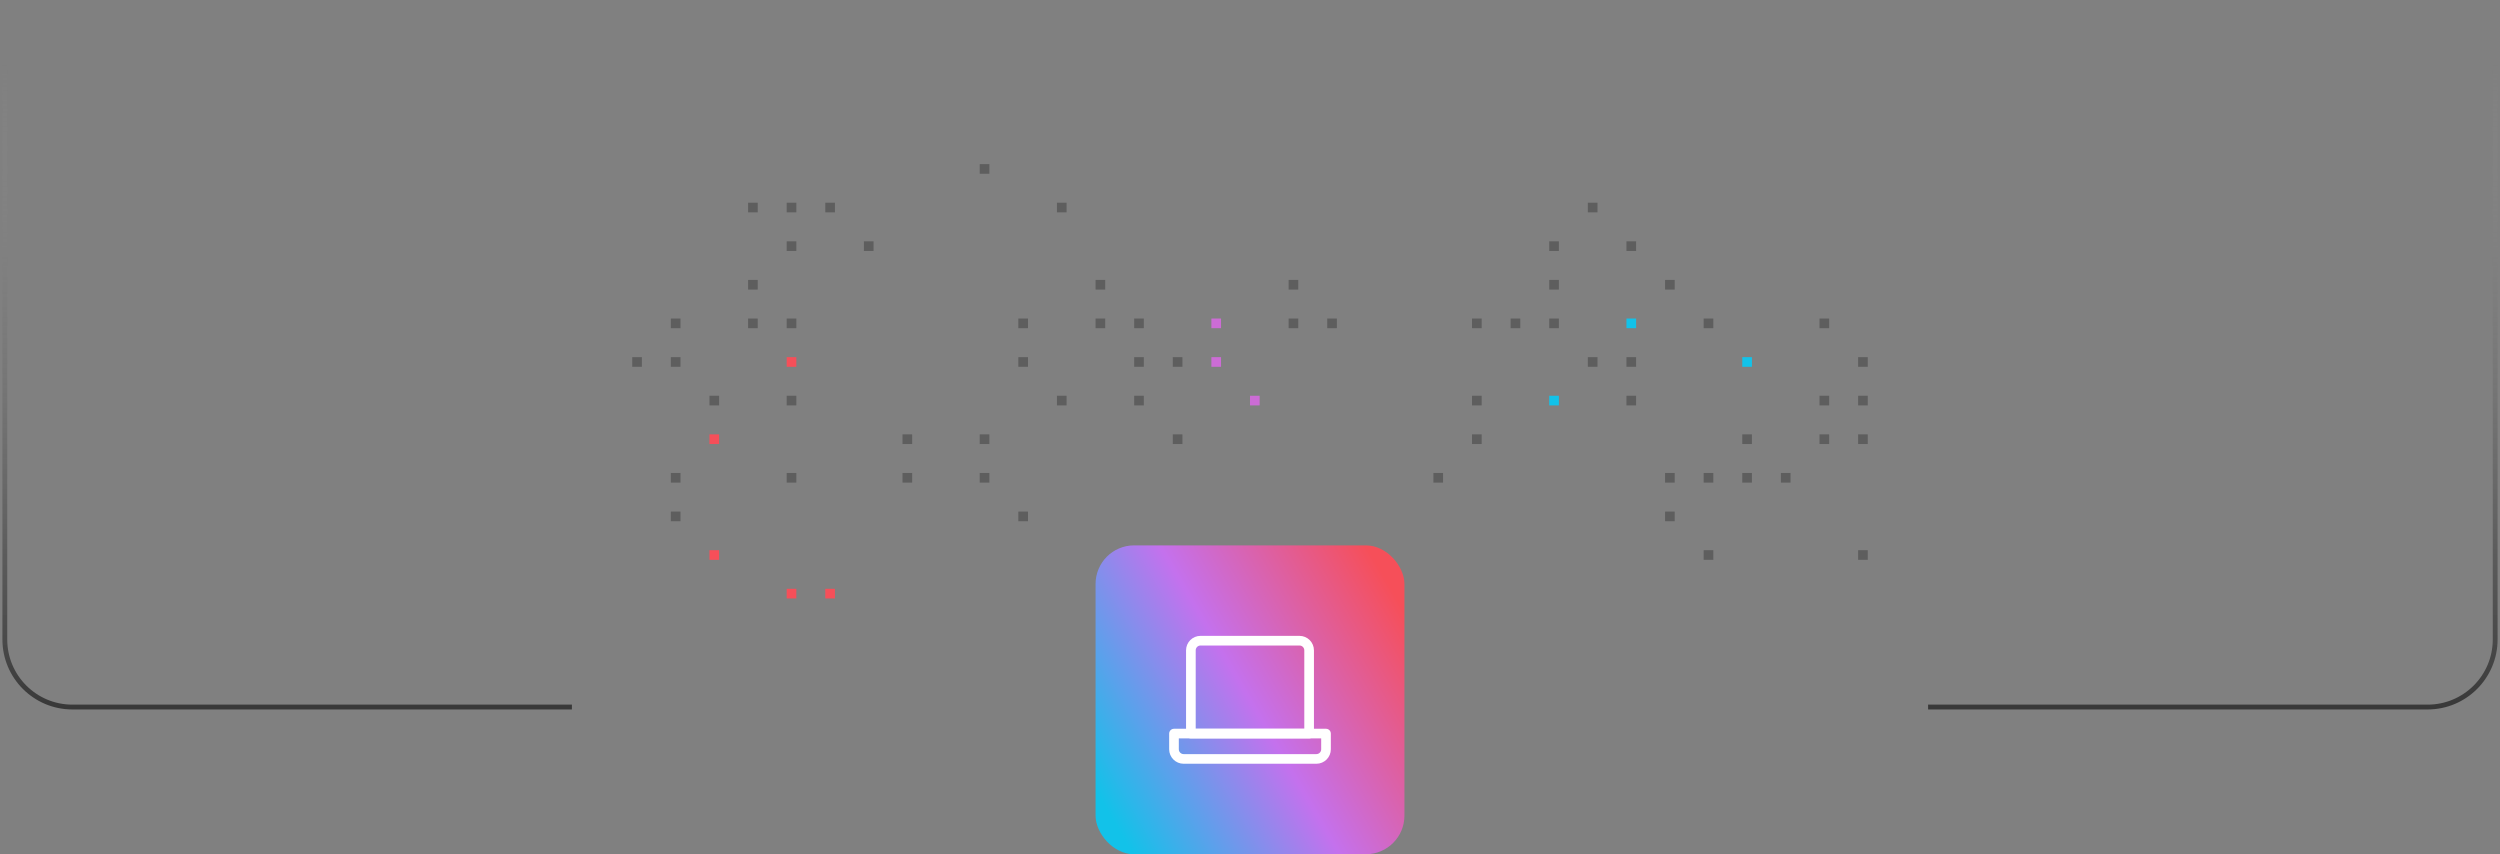 <svg width="518" height="177" viewBox="0 0 518 177" fill="none" xmlns="http://www.w3.org/2000/svg">
<rect x="0" y="0" width="518" height="177" fill="#808080" stroke="none"/>
<path d="M118.5 146.5H15C7.268 146.5 1 140.232 1 132.5V0" stroke="url(#paint0_linear_5_825)"/>
<path d="M399.5 146.5H503C510.732 146.5 517 140.232 517 132.5V0" stroke="url(#paint1_linear_5_825)"/>
<rect width="2" height="2" transform="matrix(-1 0 0 1 387 74)" fill="#5E5E5E"/>
<rect width="2" height="2" transform="matrix(-1 0 0 1 387 82)" fill="#5E5E5E"/>
<rect width="2" height="2" transform="matrix(-1 0 0 1 387 90)" fill="#5E5E5E"/>
<rect width="2" height="2" transform="matrix(-1 0 0 1 379 90)" fill="#5E5E5E"/>
<rect width="2" height="2" transform="matrix(-1 0 0 1 379 82)" fill="#5E5E5E"/>
<rect width="2" height="2" transform="matrix(-1 0 0 1 363 90)" fill="#5E5E5E"/>
<rect width="2" height="2" transform="matrix(-1 0 0 1 371 98)" fill="#5E5E5E"/>
<rect width="2" height="2" transform="matrix(-1 0 0 1 363 98)" fill="#5E5E5E"/>
<rect width="2" height="2" transform="matrix(-1 0 0 1 355 98)" fill="#5E5E5E"/>
<rect width="2" height="2" transform="matrix(-1 0 0 1 347 98)" fill="#5E5E5E"/>
<rect width="2" height="2" transform="matrix(-1 0 0 1 347 106)" fill="#5E5E5E"/>
<rect width="2" height="2" transform="matrix(-1 0 0 1 355 114)" fill="#5E5E5E"/>
<rect width="2" height="2" transform="matrix(-1 0 0 1 387 114)" fill="#5E5E5E"/>
<rect width="2" height="2" transform="matrix(-1 0 0 1 379 66)" fill="#5E5E5E"/>
<rect width="2" height="2" transform="matrix(-1 0 0 1 363 74)" fill="#12C2E9"/>
<rect width="2" height="2" transform="matrix(-1 0 0 1 355 66)" fill="#5E5E5E"/>
<rect width="2" height="2" transform="matrix(-1 0 0 1 347 58)" fill="#5E5E5E"/>
<rect width="2" height="2" transform="matrix(-1 0 0 1 339 66)" fill="#12C2E9"/>
<rect width="2" height="2" transform="matrix(-1 0 0 1 339 74)" fill="#5E5E5E"/>
<rect width="2" height="2" transform="matrix(-1 0 0 1 339 82)" fill="#5E5E5E"/>
<rect width="2" height="2" transform="matrix(-1 0 0 1 331 74)" fill="#5E5E5E"/>
<rect width="2" height="2" transform="matrix(-1 0 0 1 323 82)" fill="#12C2E9"/>
<rect width="2" height="2" transform="matrix(-1 0 0 1 323 66)" fill="#5E5E5E"/>
<rect width="2" height="2" transform="matrix(-1 0 0 1 323 58)" fill="#5E5E5E"/>
<rect width="2" height="2" transform="matrix(-1 0 0 1 323 50)" fill="#5E5E5E"/>
<rect width="2" height="2" transform="matrix(-1 0 0 1 269 58)" fill="#5E5E5E"/>
<rect width="2" height="2" transform="matrix(-1 0 0 1 269 66)" fill="#5E5E5E"/>
<rect width="2" height="2" transform="matrix(-1 0 0 1 277 66)" fill="#5E5E5E"/>
<rect width="2" height="2" transform="matrix(-1 0 0 1 253 66)" fill="#CC6CD5"/>
<rect width="2" height="2" transform="matrix(-1 0 0 1 253 74)" fill="#CC6CD5"/>
<rect width="2" height="2" transform="matrix(-1 0 0 1 261 82)" fill="#CC6CD5"/>
<rect width="2" height="2" transform="matrix(-1 0 0 1 245 74)" fill="#5E5E5E"/>
<rect width="2" height="2" transform="matrix(-1 0 0 1 237 74)" fill="#5E5E5E"/>
<rect width="2" height="2" transform="matrix(-1 0 0 1 237 66)" fill="#5E5E5E"/>
<rect width="2" height="2" transform="matrix(-1 0 0 1 229 66)" fill="#5E5E5E"/>
<rect width="2" height="2" transform="matrix(-1 0 0 1 229 58)" fill="#5E5E5E"/>
<rect width="2" height="2" transform="matrix(-1 0 0 1 213 66)" fill="#5E5E5E"/>
<rect width="2" height="2" transform="matrix(-1 0 0 1 213 74)" fill="#5E5E5E"/>
<rect width="2" height="2" transform="matrix(-1 0 0 1 221 82)" fill="#5E5E5E"/>
<rect width="2" height="2" transform="matrix(-1 0 0 1 205 90)" fill="#5E5E5E"/>
<rect width="2" height="2" transform="matrix(-1 0 0 1 307 82)" fill="#5E5E5E"/>
<rect width="2" height="2" transform="matrix(-1 0 0 1 189 90)" fill="#5E5E5E"/>
<rect width="2" height="2" transform="matrix(-1 0 0 1 181 50)" fill="#5E5E5E"/>
<rect width="2" height="2" transform="matrix(-1 0 0 1 173 42)" fill="#5E5E5E"/>
<rect width="2" height="2" transform="matrix(-1 0 0 1 165 42)" fill="#5E5E5E"/>
<rect width="2" height="2" transform="matrix(-1 0 0 1 165 50)" fill="#5E5E5E"/>
<rect width="2" height="2" transform="matrix(-1 0 0 1 157 58)" fill="#5E5E5E"/>
<rect width="2" height="2" transform="matrix(-1 0 0 1 141 66)" fill="#5E5E5E"/>
<rect width="2" height="2" transform="matrix(-1 0 0 1 141 74)" fill="#5E5E5E"/>
<rect width="2" height="2" transform="matrix(-1 0 0 1 133 74)" fill="#5E5E5E"/>
<rect width="2" height="2" transform="matrix(-1 0 0 1 149 82)" fill="#5E5E5E"/>
<rect width="2" height="2" transform="matrix(-1 0 0 1 165 82)" fill="#5E5E5E"/>
<rect width="2" height="2" transform="matrix(-1 0 0 1 149 90)" fill="#F64F59"/>
<rect width="2" height="2" transform="matrix(-1 0 0 1 141 98)" fill="#5E5E5E"/>
<rect width="2" height="2" transform="matrix(-1 0 0 1 141 106)" fill="#5E5E5E"/>
<rect width="2" height="2" transform="matrix(-1 0 0 1 149 114)" fill="#F64F59"/>
<rect width="2" height="2" transform="matrix(-1 0 0 1 165 122)" fill="#F64F59"/>
<rect width="2" height="2" transform="matrix(-1 0 0 1 173 122)" fill="#F64F59"/>
<rect width="2" height="2" transform="matrix(-1 0 0 1 165 98)" fill="#5E5E5E"/>
<rect width="2" height="2" transform="matrix(-1 0 0 1 157 66)" fill="#5E5E5E"/>
<rect width="2" height="2" transform="matrix(-1 0 0 1 165 66)" fill="#5E5E5E"/>
<rect width="2" height="2" transform="matrix(-1 0 0 1 165 74)" fill="#F64F59"/>
<rect width="2" height="2" transform="matrix(-1 0 0 1 157 42)" fill="#5E5E5E"/>
<rect width="2" height="2" transform="matrix(-1 0 0 1 189 98)" fill="#5E5E5E"/>
<rect width="2" height="2" transform="matrix(-1 0 0 1 307 90)" fill="#5E5E5E"/>
<rect width="2" height="2" transform="matrix(-1 0 0 1 205 98)" fill="#5E5E5E"/>
<rect width="2" height="2" transform="matrix(-1 0 0 1 213 106)" fill="#5E5E5E"/>
<rect width="2" height="2" transform="matrix(-1 0 0 1 205 34)" fill="#5E5E5E"/>
<rect width="2" height="2" transform="matrix(-1 0 0 1 221 42)" fill="#5E5E5E"/>
<rect width="2" height="2" transform="matrix(-1 0 0 1 299 98)" fill="#5E5E5E"/>
<rect width="2" height="2" transform="matrix(-1 0 0 1 315 66)" fill="#5E5E5E"/>
<rect width="2" height="2" transform="matrix(-1 0 0 1 307 66)" fill="#5E5E5E"/>
<rect width="2" height="2" transform="matrix(-1 0 0 1 237 82)" fill="#5E5E5E"/>
<rect width="2" height="2" transform="matrix(-1 0 0 1 245 90)" fill="#5E5E5E"/>
<rect width="2" height="2" transform="matrix(-1 0 0 1 331 42)" fill="#5E5E5E"/>
<rect width="2" height="2" transform="matrix(-1 0 0 1 339 50)" fill="#5E5E5E"/>
<rect x="227" y="113" width="64" height="64" rx="8" fill="url(#paint2_linear_5_825)"/>
<path d="M246.75 134.75C246.75 133.645 247.645 132.75 248.75 132.75H269.25C270.355 132.75 271.25 133.645 271.25 134.75V152H246.75V134.75Z" stroke="white" stroke-width="2" stroke-linecap="round" stroke-linejoin="round"/>
<path d="M243.25 152H274.75V155.25C274.75 156.355 273.855 157.25 272.75 157.25H245.25C244.145 157.25 243.25 156.355 243.25 155.25V152Z" stroke="white" stroke-width="2" stroke-linecap="round" stroke-linejoin="round"/>
<defs>
<linearGradient id="paint0_linear_5_825" x1="59.75" y1="146.5" x2="59.75" y2="13.255" gradientUnits="userSpaceOnUse">
<stop stop-color="#383838"/>
<stop offset="1" stop-color="#9E9E9E" stop-opacity="0"/>
</linearGradient>
<linearGradient id="paint1_linear_5_825" x1="458.25" y1="146.5" x2="458.25" y2="13.255" gradientUnits="userSpaceOnUse">
<stop stop-color="#383838"/>
<stop offset="1" stop-color="#9E9E9E" stop-opacity="0"/>
</linearGradient>
<linearGradient id="paint2_linear_5_825" x1="291" y1="126.511" x2="227" y2="163.844" gradientUnits="userSpaceOnUse">
<stop stop-color="#F64F59"/>
<stop offset="0.5" stop-color="#C471ED"/>
<stop offset="1" stop-color="#12C2E9"/>
</linearGradient>
</defs>
</svg>
